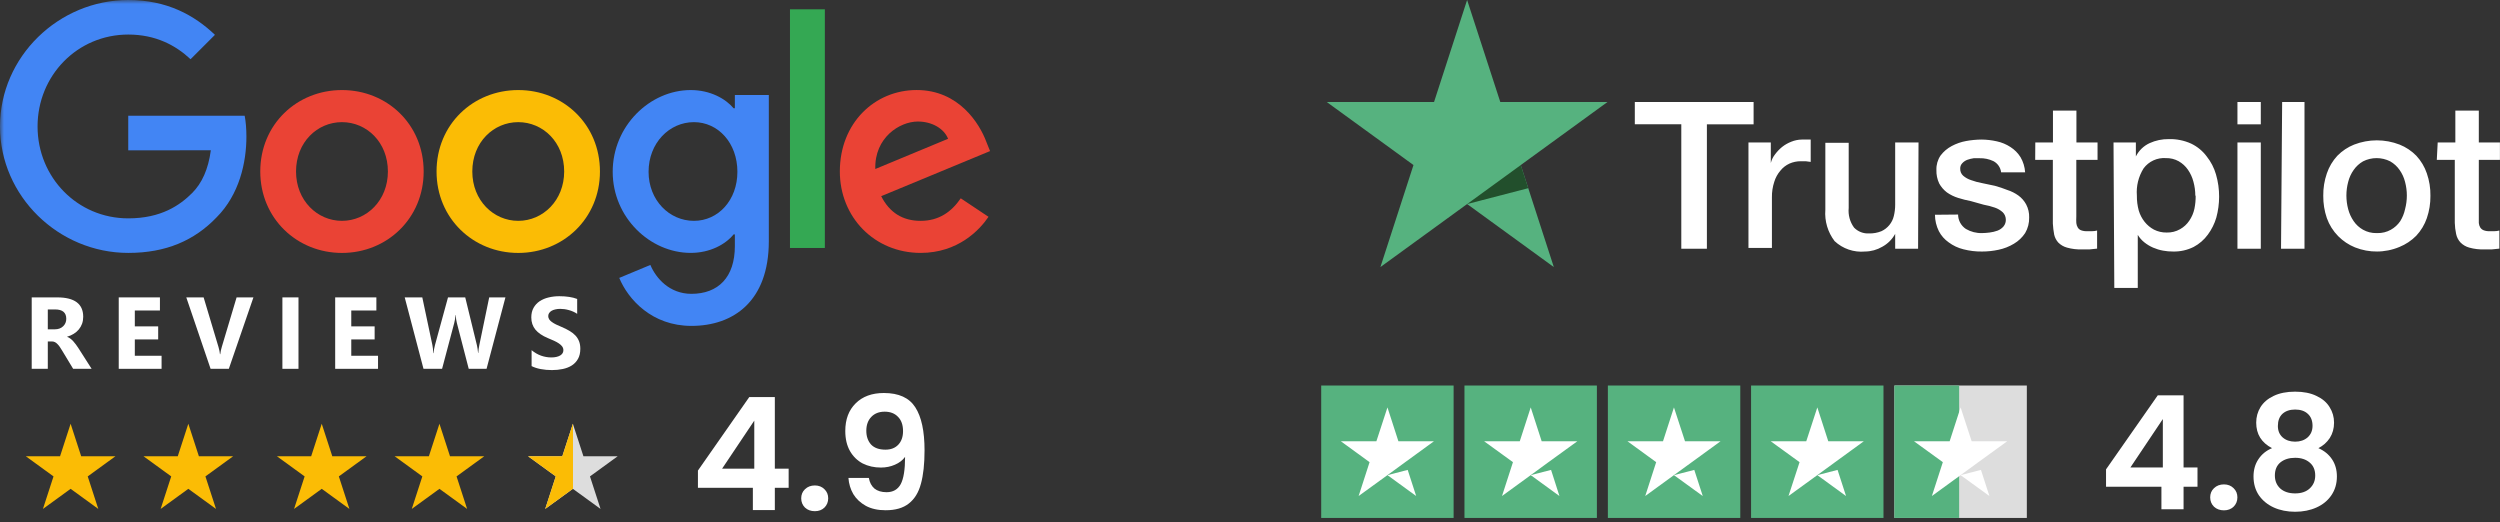 <svg width="316" height="66" viewBox="0 0 316 66" fill="none" xmlns="http://www.w3.org/2000/svg">
<rect x="0" y="0" width="316" height="66" fill="#333333" stroke="none"/>
<mask id="mask0_1_64" style="mask-type:luminance" maskUnits="userSpaceOnUse" x="0" y="0" width="126" height="66">
<path d="M125.973 0H0V65.466H125.973V0Z" fill="white"/>
</mask>
<g mask="url(#mask0_1_64)">
<path d="M53.551 21.677C53.551 27.603 48.915 31.971 43.225 31.971C37.535 31.971 32.898 27.603 32.898 21.677C32.898 15.708 37.535 11.383 43.225 11.383C48.915 11.383 53.551 15.708 53.551 21.677ZM49.031 21.677C49.031 17.973 46.344 15.439 43.225 15.439C40.106 15.439 37.419 17.973 37.419 21.677C37.419 25.343 40.106 27.914 43.225 27.914C46.344 27.914 49.031 25.339 49.031 21.677Z" fill="#EA4335"/>
<path d="M75.833 21.677C75.833 27.603 71.196 31.971 65.506 31.971C59.816 31.971 55.18 27.603 55.18 21.677C55.18 15.713 59.816 11.383 65.506 11.383C71.196 11.383 75.833 15.708 75.833 21.677ZM71.312 21.677C71.312 17.973 68.625 15.439 65.506 15.439C62.387 15.439 59.7 17.973 59.7 21.677C59.7 25.343 62.387 27.914 65.506 27.914C68.625 27.914 71.312 25.339 71.312 21.677Z" fill="#FBBC05"/>
<path d="M97.179 12.005V30.485C97.179 38.088 92.696 41.193 87.396 41.193C82.407 41.193 79.404 37.856 78.272 35.127L82.207 33.488C82.908 35.164 84.625 37.141 87.391 37.141C90.784 37.141 92.886 35.048 92.886 31.108V29.627H92.728C91.717 30.875 89.767 31.966 87.308 31.966C82.161 31.966 77.445 27.483 77.445 21.714C77.445 15.903 82.161 11.383 87.308 11.383C89.763 11.383 91.712 12.473 92.728 13.685H92.886V12.009H97.179V12.005ZM93.207 21.714C93.207 18.089 90.788 15.439 87.711 15.439C84.593 15.439 81.98 18.089 81.98 21.714C81.98 25.301 84.593 27.914 87.711 27.914C90.788 27.914 93.207 25.301 93.207 21.714Z" fill="#4285F4"/>
<path d="M104.261 1.176V31.343H99.852V1.176H104.261Z" fill="#34A853"/>
<path d="M121.439 25.066L124.947 27.405C123.815 29.08 121.087 31.967 116.371 31.967C110.523 31.967 106.156 27.446 106.156 21.673C106.156 15.551 110.56 11.379 115.865 11.379C121.207 11.379 123.819 15.63 124.673 17.927L125.143 19.097L111.382 24.796C112.435 26.861 114.074 27.915 116.371 27.915C118.673 27.915 120.269 26.783 121.439 25.066ZM110.639 21.362L119.838 17.542C119.332 16.257 117.809 15.361 116.018 15.361C113.721 15.361 110.523 17.389 110.639 21.362Z" fill="#EA4335"/>
<path d="M16.211 19.001V14.633H30.928C31.072 15.394 31.146 16.295 31.146 17.269C31.146 20.546 30.251 24.598 27.364 27.485C24.556 30.408 20.968 31.968 16.216 31.968C7.407 31.968 0 24.793 0 15.984C0 7.175 7.407 0 16.216 0C21.089 0 24.561 1.912 27.169 4.404L24.087 7.486C22.217 5.732 19.683 4.367 16.211 4.367C9.779 4.367 4.748 9.551 4.748 15.984C4.748 22.416 9.779 27.601 16.211 27.601C20.384 27.601 22.76 25.925 24.282 24.403C25.517 23.168 26.329 21.405 26.649 18.996L16.211 19.001Z" fill="#4285F4"/>
<path d="M11.582 46.619H9.246L7.842 44.295C7.737 44.119 7.637 43.962 7.54 43.823C7.444 43.685 7.345 43.567 7.244 43.471C7.148 43.37 7.045 43.294 6.936 43.244C6.831 43.189 6.715 43.162 6.589 43.162H6.042V46.619H4.008V37.59H7.232C9.423 37.59 10.518 38.408 10.518 40.045C10.518 40.36 10.47 40.652 10.373 40.921C10.277 41.185 10.14 41.424 9.964 41.638C9.788 41.852 9.574 42.037 9.322 42.192C9.074 42.348 8.797 42.469 8.491 42.558V42.583C8.625 42.625 8.755 42.694 8.881 42.791C9.007 42.883 9.129 42.992 9.246 43.118C9.364 43.244 9.475 43.38 9.58 43.527C9.689 43.67 9.788 43.81 9.876 43.949L11.582 46.619ZM6.042 39.114V41.626H6.923C7.36 41.626 7.71 41.5 7.974 41.248C8.243 40.992 8.377 40.675 8.377 40.297C8.377 39.508 7.905 39.114 6.961 39.114H6.042Z" fill="white"/>
<path d="M20.423 46.619H15.008V37.59H20.215V39.246H17.041V41.254H19.994V42.904H17.041V44.969H20.423V46.619Z" fill="white"/>
<path d="M32.034 37.59L28.924 46.619H26.619L23.547 37.59H25.738L27.621 43.873C27.721 44.214 27.782 44.514 27.803 44.774H27.841C27.87 44.493 27.935 44.184 28.036 43.848L29.906 37.59H32.034Z" fill="white"/>
<path d="M37.729 46.619H35.695V37.59H37.729V46.619Z" fill="white"/>
<path d="M47.782 46.619H42.367V37.59H47.574V39.246H44.401V41.254H47.354V42.904H44.401V44.969H47.782V46.619Z" fill="white"/>
<path d="M63.887 37.59L61.501 46.619H59.247L57.748 40.826C57.669 40.524 57.62 40.186 57.604 39.812H57.578C57.541 40.224 57.486 40.562 57.415 40.826L55.879 46.619H53.53L51.156 37.59H53.379L54.651 43.603C54.705 43.859 54.745 44.203 54.77 44.635H54.808C54.825 44.312 54.886 43.96 54.991 43.578L56.628 37.59H58.806L60.286 43.653C60.34 43.876 60.389 44.199 60.431 44.623H60.456C60.473 44.291 60.517 43.955 60.588 43.615L61.835 37.59H63.887Z" fill="white"/>
<path d="M67.194 46.275V44.26C67.559 44.567 67.956 44.798 68.384 44.953C68.812 45.104 69.245 45.18 69.681 45.18C69.937 45.18 70.159 45.157 70.348 45.11C70.541 45.064 70.701 45.001 70.827 44.921C70.957 44.837 71.054 44.741 71.117 44.632C71.18 44.519 71.211 44.397 71.211 44.267C71.211 44.09 71.161 43.933 71.06 43.794C70.959 43.656 70.821 43.528 70.644 43.41C70.472 43.293 70.267 43.179 70.027 43.07C69.788 42.961 69.53 42.85 69.253 42.737C68.548 42.443 68.021 42.084 67.672 41.66C67.328 41.236 67.156 40.724 67.156 40.124C67.156 39.654 67.251 39.251 67.439 38.915C67.628 38.575 67.885 38.296 68.208 38.077C68.535 37.859 68.913 37.7 69.341 37.599C69.769 37.494 70.222 37.441 70.701 37.441C71.171 37.441 71.587 37.471 71.948 37.53C72.313 37.584 72.649 37.67 72.955 37.788V39.67C72.804 39.565 72.638 39.473 72.458 39.393C72.281 39.313 72.099 39.248 71.91 39.198C71.721 39.144 71.532 39.104 71.343 39.078C71.159 39.053 70.982 39.041 70.814 39.041C70.584 39.041 70.374 39.064 70.185 39.11C69.996 39.152 69.836 39.213 69.706 39.292C69.576 39.372 69.475 39.469 69.404 39.582C69.333 39.691 69.297 39.815 69.297 39.954C69.297 40.105 69.337 40.241 69.417 40.363C69.496 40.48 69.61 40.594 69.757 40.703C69.903 40.808 70.082 40.913 70.292 41.018C70.502 41.118 70.739 41.223 71.003 41.333C71.364 41.484 71.688 41.645 71.973 41.817C72.263 41.985 72.51 42.176 72.716 42.39C72.921 42.604 73.079 42.85 73.188 43.127C73.297 43.4 73.352 43.719 73.352 44.084C73.352 44.588 73.255 45.012 73.062 45.356C72.873 45.696 72.615 45.973 72.288 46.187C71.96 46.397 71.578 46.548 71.142 46.64C70.709 46.733 70.252 46.779 69.769 46.779C69.274 46.779 68.802 46.737 68.353 46.653C67.908 46.569 67.521 46.443 67.194 46.275Z" fill="white"/>
<path d="M72.41 53.562L73.746 57.675H78.07L74.572 60.217L75.908 64.329L72.41 61.787L68.912 64.329L70.248 60.217L66.75 57.675H71.074L72.41 53.562Z" fill="#DDDDDD"/>
<path d="M72.41 53.562L73.746 57.675H78.07L74.572 60.217L75.908 64.329L72.41 61.787L68.912 64.329L70.248 60.217L66.75 57.675H71.074L72.41 53.562Z" fill="url(#paint0_linear_1_64)"/>
<path d="M88.219 61.658V59.476L94.706 50.191H97.939V59.238H99.685V61.658H97.939V64.475H95.162V61.658H88.219ZM95.341 53.167L91.274 59.238H95.341V53.167Z" fill="white"/>
<path d="M102.999 64.615C102.496 64.615 102.08 64.463 101.749 64.159C101.432 63.841 101.273 63.451 101.273 62.988C101.273 62.525 101.432 62.142 101.749 61.837C102.08 61.52 102.496 61.361 102.999 61.361C103.488 61.361 103.892 61.52 104.209 61.837C104.526 62.142 104.685 62.525 104.685 62.988C104.685 63.451 104.526 63.841 104.209 64.159C103.892 64.463 103.488 64.615 102.999 64.615Z" fill="white"/>
<path d="M109.82 60.408C109.925 60.99 110.163 61.44 110.534 61.757C110.917 62.062 111.427 62.214 112.061 62.214C112.881 62.214 113.476 61.876 113.847 61.202C114.217 60.514 114.402 59.364 114.402 57.75C114.098 58.173 113.668 58.504 113.113 58.742C112.571 58.98 111.982 59.099 111.347 59.099C110.501 59.099 109.734 58.927 109.046 58.583C108.371 58.226 107.836 57.704 107.439 57.016C107.042 56.315 106.844 55.469 106.844 54.477C106.844 53.009 107.28 51.845 108.153 50.985C109.026 50.112 110.216 49.676 111.724 49.676C113.602 49.676 114.925 50.278 115.692 51.481C116.472 52.685 116.862 54.496 116.862 56.917C116.862 58.636 116.71 60.045 116.406 61.142C116.115 62.24 115.606 63.073 114.878 63.642C114.164 64.211 113.186 64.495 111.942 64.495C110.964 64.495 110.13 64.31 109.443 63.94C108.755 63.556 108.226 63.06 107.856 62.452C107.499 61.83 107.294 61.149 107.241 60.408H109.82ZM111.922 56.837C112.61 56.837 113.152 56.626 113.549 56.203C113.946 55.779 114.144 55.211 114.144 54.496C114.144 53.716 113.933 53.114 113.51 52.691C113.1 52.255 112.537 52.036 111.823 52.036C111.109 52.036 110.54 52.261 110.117 52.711C109.707 53.148 109.502 53.729 109.502 54.457C109.502 55.158 109.701 55.733 110.097 56.183C110.507 56.619 111.116 56.837 111.922 56.837Z" fill="white"/>
<path fill-rule="evenodd" clip-rule="evenodd" d="M10.262 57.675L8.926 53.562L7.59 57.675H3.266L6.764 60.217L5.428 64.329L8.926 61.787L12.424 64.329L11.088 60.217L14.586 57.675H10.262ZM25.141 57.675L23.805 53.562L22.468 57.675H18.144L21.643 60.217L20.306 64.329L23.805 61.787L27.303 64.329L25.966 60.217L29.465 57.675H25.141ZM40.667 53.562L42.003 57.675H46.327L42.829 60.217L44.165 64.329L40.667 61.787L37.169 64.329L38.505 60.217L35.007 57.675H39.331L40.667 53.562ZM56.882 57.675L55.546 53.562L54.21 57.675H49.886L53.384 60.217L52.048 64.329L55.546 61.787L59.044 64.329L57.708 60.217L61.206 57.675H56.882Z" fill="#FBBC05"/>
</g>
<path d="M206.641 12.895H221.655V15.719H215.751V31.44H212.516V15.705H206.641V12.895ZM221.005 18.008H223.83V20.606C223.923 20.222 224.097 19.861 224.339 19.547C224.598 19.19 224.902 18.868 225.242 18.587C225.601 18.301 226.001 18.072 226.429 17.909C226.851 17.737 227.301 17.646 227.757 17.64H228.463H228.872V20.465L228.237 20.38H227.601C227.115 20.38 226.634 20.481 226.189 20.677C225.743 20.881 225.352 21.185 225.045 21.567C224.691 21.979 224.426 22.46 224.268 22.979C224.06 23.613 223.96 24.276 223.971 24.943V31.341H221.005V18.008ZM242.446 31.44H239.55V29.561C239.176 30.247 238.612 30.811 237.926 31.186C237.262 31.576 236.507 31.786 235.737 31.793C235.04 31.858 234.337 31.774 233.675 31.547C233.013 31.321 232.406 30.957 231.895 30.479C231.031 29.35 230.613 27.942 230.723 26.524V18.05H233.675V26.284C233.588 27.168 233.829 28.053 234.353 28.77C234.597 29.021 234.893 29.217 235.219 29.343C235.546 29.47 235.896 29.525 236.245 29.505C236.782 29.52 237.316 29.424 237.813 29.222C238.202 29.043 238.545 28.777 238.816 28.445C239.089 28.112 239.282 27.721 239.381 27.301C239.493 26.839 239.55 26.365 239.55 25.889V18.008H242.502L242.446 31.44ZM247.502 27.118C247.504 27.48 247.595 27.835 247.768 28.153C247.94 28.471 248.189 28.741 248.491 28.94C249.111 29.303 249.821 29.485 250.539 29.462C250.856 29.457 251.172 29.434 251.486 29.392C251.828 29.35 252.164 29.27 252.488 29.152C252.784 29.04 253.046 28.856 253.251 28.615C253.46 28.357 253.562 28.028 253.534 27.697C253.517 27.372 253.382 27.065 253.152 26.835C252.863 26.57 252.521 26.368 252.149 26.242C251.689 26.083 251.217 25.96 250.737 25.875L249.127 25.423C248.578 25.319 248.035 25.182 247.502 25.013C246.999 24.857 246.522 24.624 246.09 24.321C245.69 24.017 245.358 23.632 245.115 23.191C244.863 22.658 244.742 22.072 244.762 21.482C244.739 20.835 244.922 20.197 245.285 19.66C245.661 19.161 246.144 18.751 246.697 18.459C247.268 18.154 247.883 17.939 248.519 17.824C249.149 17.709 249.787 17.648 250.426 17.64C251.092 17.642 251.755 17.718 252.404 17.866C253.018 17.998 253.602 18.242 254.127 18.587C254.641 18.915 255.075 19.354 255.398 19.872C255.736 20.454 255.934 21.107 255.977 21.779H252.94C252.905 21.482 252.798 21.198 252.628 20.952C252.458 20.706 252.231 20.505 251.966 20.366C251.419 20.108 250.819 19.982 250.214 19.999H249.48C249.206 20.038 248.936 20.105 248.675 20.197C248.433 20.287 248.216 20.432 248.039 20.621C247.948 20.713 247.876 20.824 247.83 20.945C247.784 21.067 247.764 21.197 247.771 21.327C247.765 21.494 247.795 21.661 247.861 21.815C247.927 21.968 248.027 22.106 248.152 22.217C248.441 22.465 248.778 22.652 249.141 22.767C249.599 22.937 250.072 23.064 250.553 23.149L252.164 23.488C252.691 23.633 253.21 23.807 253.717 24.01C254.222 24.169 254.699 24.408 255.13 24.717C255.533 25.012 255.866 25.393 256.104 25.832C256.372 26.341 256.504 26.91 256.486 27.485C256.505 28.179 256.329 28.864 255.977 29.462C255.615 30.011 255.131 30.47 254.565 30.804C253.968 31.166 253.313 31.424 252.63 31.567C251.938 31.718 251.233 31.794 250.525 31.793C249.734 31.804 248.946 31.709 248.18 31.511C247.507 31.347 246.872 31.049 246.316 30.635C245.794 30.271 245.367 29.787 245.073 29.222C244.752 28.577 244.583 27.867 244.579 27.146L247.502 27.118ZM257.262 18.008H259.494V13.982H262.46V18.008H265.13V20.211H262.446V27.386C262.43 27.654 262.43 27.923 262.446 28.191C262.464 28.391 262.527 28.584 262.63 28.756C262.726 28.919 262.876 29.044 263.053 29.109C263.302 29.199 263.566 29.237 263.83 29.222H264.452C264.662 29.223 264.871 29.194 265.073 29.138V31.426L264.113 31.525C263.802 31.525 263.491 31.525 263.152 31.525C262.518 31.545 261.885 31.469 261.274 31.299C260.851 31.185 260.465 30.961 260.158 30.649C259.908 30.367 259.733 30.027 259.649 29.66C259.562 29.194 259.505 28.722 259.48 28.248V20.211H257.248L257.262 18.008ZM267.149 18.008H269.974V19.773C270.345 19.032 270.958 18.439 271.711 18.092C272.469 17.747 273.294 17.573 274.127 17.584C275.099 17.556 276.065 17.749 276.952 18.149C277.734 18.52 278.413 19.077 278.929 19.773C279.465 20.447 279.863 21.22 280.101 22.047C280.369 22.965 280.502 23.916 280.497 24.872C280.494 25.759 280.376 26.643 280.144 27.499C279.916 28.277 279.552 29.009 279.07 29.66C278.598 30.307 277.984 30.838 277.276 31.214C276.479 31.611 275.597 31.81 274.706 31.793C274.27 31.798 273.835 31.76 273.406 31.68C272.974 31.602 272.552 31.474 272.149 31.299C271.754 31.127 271.384 30.904 271.048 30.635C270.716 30.371 270.434 30.051 270.214 29.688V36.398H267.248L267.149 18.008ZM277.488 24.731C277.487 24.134 277.406 23.541 277.248 22.965C277.108 22.425 276.873 21.913 276.556 21.454C276.252 21.012 275.851 20.645 275.384 20.38C274.892 20.108 274.336 19.971 273.774 19.985C273.231 19.945 272.688 20.044 272.194 20.271C271.7 20.498 271.272 20.847 270.949 21.284C270.303 22.312 270.006 23.521 270.101 24.731C270.092 25.37 270.173 26.007 270.341 26.623C270.495 27.136 270.744 27.616 271.076 28.036C271.399 28.444 271.803 28.78 272.262 29.025C272.757 29.275 273.304 29.401 273.858 29.392C274.456 29.411 275.048 29.265 275.567 28.968C276.033 28.706 276.429 28.339 276.726 27.895C277.039 27.438 277.26 26.925 277.375 26.383C277.487 25.84 277.539 25.286 277.531 24.731H277.488ZM282.813 12.895H285.765V15.719H282.813V12.895ZM282.813 18.008H285.765V31.44H282.813V18.008ZM288.463 12.895H291.288V31.44H288.322L288.463 12.895ZM300.497 31.793C299.53 31.804 298.571 31.627 297.672 31.27C296.877 30.948 296.157 30.467 295.553 29.858C294.911 29.21 294.419 28.429 294.113 27.57C293.803 26.66 293.65 25.705 293.661 24.745C293.647 23.784 293.8 22.828 294.113 21.92C294.393 21.091 294.846 20.33 295.44 19.688C296.04 19.074 296.762 18.593 297.559 18.276C299.409 17.56 301.458 17.56 303.308 18.276C304.105 18.593 304.827 19.074 305.426 19.688C306.021 20.33 306.474 21.091 306.754 21.92C307.067 22.828 307.22 23.784 307.206 24.745C307.217 25.705 307.064 26.66 306.754 27.57C306.469 28.4 306.012 29.161 305.412 29.801C304.809 30.411 304.088 30.892 303.294 31.214C302.373 31.601 301.383 31.798 300.384 31.793H300.497ZM300.497 29.462C301.094 29.477 301.685 29.331 302.206 29.039C302.681 28.773 303.087 28.401 303.392 27.951C303.68 27.486 303.886 26.975 304 26.44C304.301 25.311 304.301 24.122 304 22.994C303.865 22.451 303.63 21.939 303.308 21.482C302.998 21.036 302.593 20.664 302.121 20.395C301.589 20.125 301.001 19.985 300.405 19.985C299.809 19.985 299.221 20.125 298.689 20.395C298.217 20.664 297.812 21.036 297.503 21.482C297.18 21.939 296.945 22.451 296.81 22.994C296.509 24.122 296.509 25.311 296.81 26.44C296.951 26.98 297.185 27.492 297.503 27.951C297.808 28.401 298.214 28.773 298.689 29.039C299.207 29.328 299.791 29.474 300.384 29.462H300.497ZM308.124 18.008H310.356V13.982H313.322V18.008H315.991V20.211H313.322V27.386C313.322 27.697 313.322 27.965 313.322 28.191C313.34 28.391 313.402 28.584 313.505 28.756C313.611 28.917 313.764 29.04 313.943 29.109C314.192 29.2 314.456 29.238 314.72 29.222H315.299C315.509 29.222 315.718 29.193 315.921 29.138V31.426L314.96 31.525C314.65 31.525 314.325 31.525 314 31.525C313.366 31.546 312.732 31.47 312.121 31.299C311.698 31.185 311.313 30.961 311.005 30.649C310.727 30.348 310.536 29.977 310.455 29.575C310.354 29.111 310.298 28.638 310.285 28.163V20.211H308.011L308.124 18.008Z" fill="white"/>
<path d="M203.183 12.896H189.638L185.443 0L181.262 12.896H167.703L178.664 20.862L174.483 33.757L185.443 25.791L196.404 33.757L192.223 20.862L203.183 12.896Z" fill="#56B27F"/>
<path d="M193.171 23.787L192.225 20.863L185.445 25.793L193.171 23.787Z" fill="#224F2C"/>
<path d="M183.737 48.73H167V65.468H183.737V48.73Z" fill="#56B27F"/>
<path d="M175.375 60.058L179.005 62.7L177.932 59.395L175.375 60.058Z" fill="white"/>
<path d="M181.25 55.776H176.758L175.374 51.496L173.976 55.776H169.484L173.114 58.417L171.73 62.697L175.374 60.056L177.62 58.417L181.25 55.776Z" fill="white"/>
<path d="M201.847 48.73H185.109V65.468H201.847V48.73Z" fill="#56B27F"/>
<path d="M193.484 60.058L197.114 62.7L196.055 59.395L193.484 60.058Z" fill="white"/>
<path d="M199.373 55.776H194.868L193.484 51.496L192.099 55.776H187.594L191.238 58.417L189.854 62.697L193.484 60.056L195.729 58.417L199.373 55.776Z" fill="white"/>
<path d="M219.972 48.73H203.234V65.468H219.972V48.73Z" fill="#56B27F"/>
<path d="M211.586 60.058L215.23 62.7L214.157 59.395L211.586 60.058Z" fill="white"/>
<path d="M217.477 55.776H212.985L211.587 51.496L210.203 55.776H205.711L209.341 58.417L207.957 62.697L211.587 60.056L213.847 58.417L217.477 55.776Z" fill="white"/>
<path d="M238.073 48.73H221.336V65.468H238.073V48.73Z" fill="#56B27F"/>
<path d="M229.711 60.058L233.341 62.7L232.268 59.395L229.711 60.058Z" fill="white"/>
<path d="M235.586 55.776H231.094L229.71 51.496L228.312 55.776H223.82L227.464 58.417L226.066 62.697L229.71 60.056L231.956 58.417L235.586 55.776Z" fill="white"/>
<path d="M256.191 48.73H239.453V65.468H256.191V48.73Z" fill="#DDDDDD"/>
<path d="M247.636 48.73H239.453V65.468H247.636V48.73Z" fill="#56B27F"/>
<path d="M247.82 60.058L251.464 62.7L250.391 59.395L247.82 60.058Z" fill="white"/>
<path d="M253.709 55.776H249.218L247.82 51.496L246.435 55.776H241.93L245.574 58.417L244.19 62.697L247.82 60.056L250.065 58.417L253.709 55.776Z" fill="white"/>
<path d="M287.184 56.646C285.85 55.953 285.184 54.879 285.184 53.426C285.184 52.706 285.364 52.053 285.724 51.466C286.097 50.866 286.65 50.393 287.384 50.046C288.13 49.686 289.037 49.506 290.104 49.506C291.17 49.506 292.07 49.686 292.804 50.046C293.55 50.393 294.104 50.866 294.464 51.466C294.837 52.053 295.024 52.706 295.024 53.426C295.024 54.159 294.844 54.806 294.484 55.366C294.124 55.913 293.644 56.339 293.044 56.646C293.777 56.966 294.35 57.433 294.764 58.046C295.177 58.659 295.384 59.386 295.384 60.226C295.384 61.133 295.15 61.926 294.684 62.606C294.23 63.273 293.604 63.786 292.804 64.146C292.004 64.506 291.104 64.686 290.104 64.686C289.104 64.686 288.204 64.506 287.404 64.146C286.617 63.786 285.99 63.273 285.524 62.606C285.07 61.926 284.844 61.133 284.844 60.226C284.844 59.386 285.05 58.659 285.464 58.046C285.877 57.419 286.45 56.953 287.184 56.646ZM292.304 53.826C292.304 53.173 292.104 52.666 291.704 52.306C291.317 51.946 290.784 51.766 290.104 51.766C289.437 51.766 288.904 51.946 288.504 52.306C288.117 52.666 287.924 53.179 287.924 53.846C287.924 54.446 288.124 54.926 288.524 55.286C288.937 55.646 289.464 55.826 290.104 55.826C290.744 55.826 291.27 55.646 291.684 55.286C292.097 54.913 292.304 54.426 292.304 53.826ZM290.104 57.866C289.344 57.866 288.724 58.059 288.244 58.446C287.777 58.833 287.544 59.386 287.544 60.106C287.544 60.773 287.77 61.319 288.224 61.746C288.69 62.159 289.317 62.366 290.104 62.366C290.89 62.366 291.51 62.153 291.964 61.726C292.417 61.299 292.644 60.759 292.644 60.106C292.644 59.399 292.41 58.853 291.944 58.466C291.477 58.066 290.864 57.866 290.104 57.866Z" fill="white"/>
<path d="M281.107 64.507C280.6 64.507 280.18 64.353 279.847 64.047C279.527 63.727 279.367 63.333 279.367 62.867C279.367 62.4 279.527 62.013 279.847 61.707C280.18 61.387 280.6 61.227 281.107 61.227C281.6 61.227 282.007 61.387 282.327 61.707C282.647 62.013 282.807 62.4 282.807 62.867C282.807 63.333 282.647 63.727 282.327 64.047C282.007 64.353 281.6 64.507 281.107 64.507Z" fill="white"/>
<path d="M266.203 61.527V59.327L272.743 49.967H276.003V59.087H277.763V61.527H276.003V64.367H273.203V61.527H266.203ZM273.383 52.967L269.283 59.087H273.383V52.967Z" fill="white"/>
<defs>
<linearGradient id="paint0_linear_1_64" x1="66.695" y1="57.691" x2="77.742" y2="57.691" gradientUnits="userSpaceOnUse">
<stop stop-color="#FBBC05"/>
<stop offset="0.518" stop-color="#FBBC05"/>
<stop offset="0.519" stop-color="#FBBC05" stop-opacity="0"/>
<stop offset="1" stop-color="#FBBC05" stop-opacity="0"/>
</linearGradient>
</defs>
</svg>
